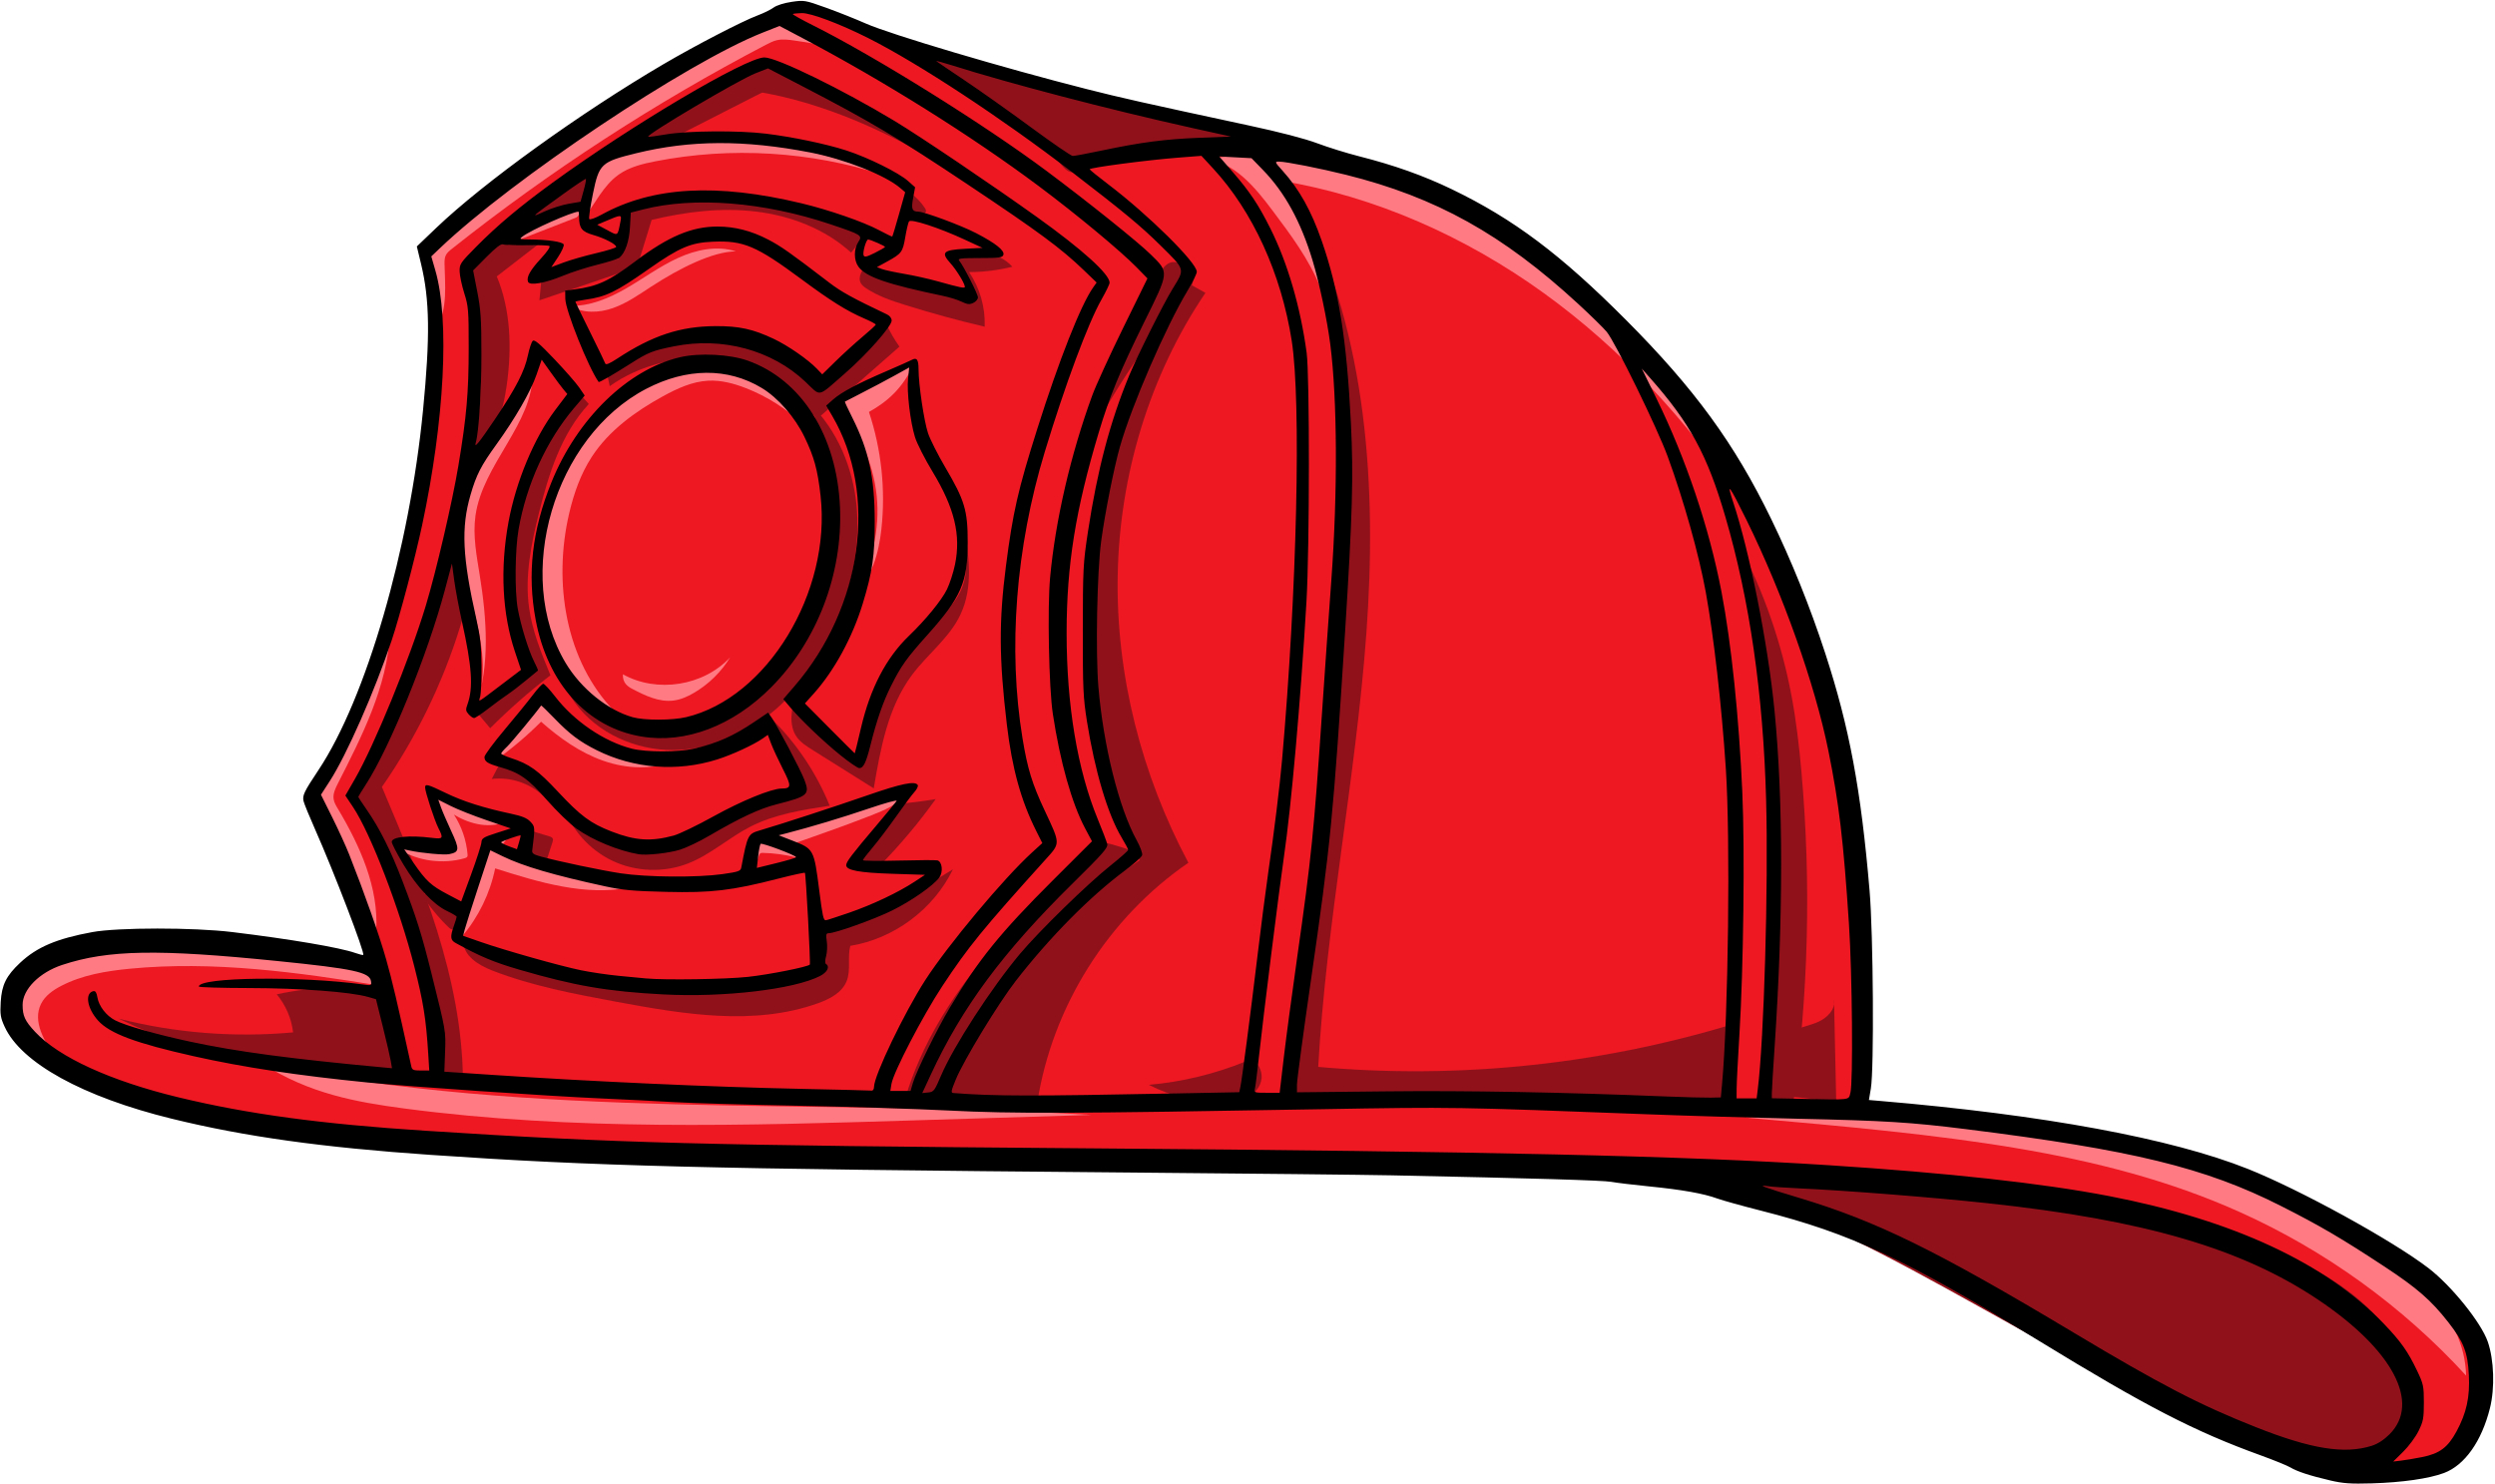 <?xml version="1.0" encoding="UTF-8"?>
<!DOCTYPE svg PUBLIC '-//W3C//DTD SVG 1.0//EN'
          'http://www.w3.org/TR/2001/REC-SVG-20010904/DTD/svg10.dtd'>
<svg height="2831.6" preserveAspectRatio="xMidYMid meet" version="1.0" viewBox="121.4 1218.2 4759.8 2831.6" width="4759.8" xmlns="http://www.w3.org/2000/svg" xmlns:xlink="http://www.w3.org/1999/xlink" zoomAndPan="magnify"
><g
  ><g
    ><g id="change1_1"
      ><path d="M848.3,3051.06c-110.67-16.13-221.8-29.06-333.22-38.77c-86.61-7.55-174.87-13.05-259.67,6.13 c-52.82,11.95-109.65,40.11-123.61,92.43c-9.8,36.72,5.21,76.74,30.65,104.98s60.01,46.49,94.9,61.56 c133.43,57.62,279.93,76.31,424.36,92.59c324.59,36.58,651.12,64.02,977.71,58.16c483.82,1.69,967.65,3.37,1451.05,5.12 c267.77,5.44,521.04,118.58,757.24,244.84s467.27,269.06,724.77,342.74c58.8,16.82,125.64,28.97,178.17-2.34 c58.84-35.07,77.49-111.98,76.52-180.47c-0.41-29.2-3.49-58.84-14.59-85.85c-17.11-41.61-51.62-73.35-86.84-101.32 c-147.7-117.31-325.13-192.98-507.67-240.5c-182.54-47.52-370.95-67.97-553.31-76.85c-4.11-91.08-8.23-182.16-12.34-273.24 c-8.03-177.75-16.39-357.54-66.7-528.21c-29.27-99.29-72.34-193.95-118.61-286.54c-49.68-99.41-103.45-197.23-169.57-286.55 c-129.11-174.43-306.05-314.45-508.57-392.41c-202.52-77.97-430.25-92.44-639.13-31.49c-137.54-123.92-298.27-222.02-471.35-287.7 c-18.65-7.08-38.2-13.89-58.07-12.05c-16.72,1.55-32.21,9.1-47.21,16.65c-237.48,119.54-459.42,269.91-658.49,446.14 c11.44,49.03,18.06,99.19,26.09,150.17c-5.73,313.84-93.64,625.82-243.54,895.46C755.14,2847.79,796.86,2950.47,848.3,3051.06z" fill="#ed1822"
      /></g
      ><g id="change2_1"
      ><path d="M3432.52,3472.03c316.46-4.82,638.5,2.94,939.87,99.61c78.75,25.26,156.46,56.94,223.31,105.63 c38.19,27.82,73,61.68,95.16,103.41c22.16,41.73,30.62,92.1,16.01,137.04c-14.61,44.94-54.63,82.46-101.62,87.4 c-21.91,2.3-43.92-2.2-65.37-7.26c-368.1-86.76-675.06-336.04-1025.16-479.07C3488.79,3508.2,3462.27,3498.1,3432.52,3472.03z" fill="#91111a"
      /></g
      ><g id="change2_2"
      ><path d="M1576.37,1339.95c-84.22,44.01-166.24,92.23-245.64,144.43c21.53,3.59,44.01,7.12,64.83,0.56 c7.37-2.32,14.3-5.85,21.19-9.37c47.75-24.36,95.51-48.73,143.26-73.09c33.94-17.32,73.29-34.99,108.69-20.9 C1634,1357.79,1594.98,1340.31,1576.37,1339.95z" fill="#91111a"
      /></g
      ><g id="change2_3"
      ><path d="M1239.92,1541.11c-32.63,20.16-64.63,41.34-95.93,63.5c-9.95,7.04-20.14,14.52-26.09,25.16 c6.07,4.76,14.78,3.19,22.28,1.39c21.71-5.22,43.42-10.44,65.13-15.66c8.88-2.13,18.08-4.43,25.16-10.19 c8.15-6.64,12.31-16.92,15.49-26.94c2.49-7.84,4.59-16.15,2.99-24.21C1247.34,1546.09,1241.01,1538.41,1239.92,1541.11z" fill="#91111a"
      /></g
      ><g id="change2_4"
      ><path d="M1105.32,1650.43c-35.52,20.45-68.58,45.18-98.23,73.49c37.28,118.51,42.17,247.04,14,368.04 c43.56-31.16,60.14-87.77,67.36-140.84c9.4-69.02,7.46-141.3-19.3-205.61c27.22-21.07,54.44-42.14,81.66-63.21 c-17.75,1.22-35.5,2.44-53.25,3.66c-3.06,0.21-6.51,0.29-8.75-1.81C1086.59,1682.04,1087.6,1677.11,1105.32,1650.43z" fill="#91111a"
      /></g
      ><g id="change2_5"
      ><path d="M980.86,2276.71c-25.33,156.71-113.85,294.52-184.69,436.58c-4.06,8.14-7.92,18.47-2.41,25.72 c48.02,63.16,83.28,135.98,103.04,212.82c0.68,2.63,2.67-2.58,1.08-7.52c42.23,106.61,65.2,220.82,67.49,335.47 c13.06-0.66,26.13-1.32,39.19-1.98c-1.75-194.41-78.78-379.26-154.56-558.3c65.09-93.55,115.66-197.18,149.37-306.05 c5.35-17.26,10.32-35.02,9.62-53.08C1007.76,2328.66,989.27,2299.73,980.86,2276.71z" fill="#91111a"
      /></g
      ><g id="change2_6"
      ><path d="M1221.27,1962.59c7.79,8.79,15.58,17.58,23.38,26.37c-52.33,56.46-76.41,133.01-95.07,207.7 c-14.81,59.27-27.25,120.63-18.83,181.14c6.22,44.69,23.57,86.96,40.76,128.67c-40.46,31.09-78.89,64.83-114.94,100.95 c-9.01-10.69-18.01-21.37-27.02-32.06c36.35-20.91,70.05-46.41,100.06-75.7c-37.88-86.57-44.42-185.26-25.81-277.91 C1122.41,2129.1,1165.31,2042.33,1221.27,1962.59z" fill="#91111a"
      /></g
      ><g id="change2_7"
      ><path d="M1278.12,1924.38c2.16,10.17,4.31,20.34,6.47,30.51c58.06-41.02,131.81-59.21,202.29-49.91 c70.48,9.3,136.98,46.01,182.42,100.69c2.95,3.55,6.38,7.47,10.99,7.71c4.18,0.21,7.78-2.72,10.92-5.48 c48.71-42.81,97.43-85.62,146.14-128.43c-9.7-13.5-18.05-27.97-24.89-43.11c-35.09,40.32-74.2,77.14-116.55,109.74 c-3.21,2.47-6.89,5.05-10.92,4.58c-3.85-0.46-6.77-3.57-9.39-6.43c-47.81-52.27-116.24-85.16-186.92-89.83 S1345.85,1873.31,1278.12,1924.38z" fill="#91111a"
      /></g
      ><g id="change2_8"
      ><path d="M1958.97,2218.71c11.5,57.44,19.71,119.62-5.51,172.48c-21.17,44.36-62.68,75.13-92.1,114.5 c-46.06,61.63-60.22,140.67-73.06,216.53c-39.14-24.57-78.28-49.13-117.43-73.7c-11.09-6.96-22.49-14.21-29.9-25 c-15.52-22.58-9.28-52.99-2.44-79.51c31.49,54.8,76.28,101.91,129.42,136.13c2.86-95.56,44.82-189.38,114.15-255.22 c24.77-23.52,53.46-44.38,69.57-74.51C1966.61,2322.47,1968.95,2289.75,1958.97,2218.71z" fill="#91111a"
      /></g
      ><g id="change2_9"
      ><path d="M1188.6,2497.36c5.85,22.27,16.28,43.25,29.87,61.83c42.51,58.13,115.62,90.37,187.64,89.95 c72.01-0.42,142.06-31.37,196.3-78.74c54.24-47.37,93.43-110.3,119.74-177.34c26.3-67.03,40.36-139.77,33.22-211.42 c-7.14-71.66-36.53-142.13-87.91-192.59c13,37.45,26.05,75.08,33.07,114.09c11.29,62.75,6.62,127.6-6.85,189.92 c-16.23,75.1-45.91,148.57-95.52,207.24c-49.61,58.67-120.63,101.4-197.25,107.17C1324.29,2613.25,1243.46,2578.17,1188.6,2497.36 z" fill="#91111a"
      /></g
      ><g id="change2_10"
      ><path d="M1074.81,2675.03c-5.08,9.74-10.16,19.48-15.23,29.22c35.2-4.24,72.03,7.82,97.92,32.05 c-5.1-16.97-11.24-34.19-23.06-47.4C1122.62,2675.71,1103.83,2667.34,1074.81,2675.03z" fill="#91111a"
      /></g
      ><g id="change2_11"
      ><path d="M1194.76,2752.4c15.35,47.04,50.77,87.16,95.54,108.23c44.77,21.07,98.26,22.78,144.29,4.62 c42.65-16.83,77.39-49.03,118.21-69.91c46.71-23.89,99.6-32.13,151.46-40.05c-25.65-63.33-64.7-121.2-113.83-168.69 c20.11,47.69,43.09,94.17,68.76,139.12c-48.93,5.24-96.74,20.78-139.4,45.31c-29.33,16.86-56.48,38.02-88.07,50.12 C1355.98,2850.16,1267.36,2820.37,1194.76,2752.4z" fill="#91111a"
      /></g
      ><g id="change2_12"
      ><path d="M1154.6,1748.51c-1.37,14.2-2.74,28.4-4.11,42.6c55.94-19.03,111.87-38.07,167.81-57.1 c6.01-2.04,12.28-4.25,16.6-8.9c3.92-4.22,5.74-9.93,7.44-15.44c7.41-23.98,14.83-47.96,22.24-71.94 c65.08-15.61,132.64-23.91,199.09-15.9c66.45,8.02,131.94,33.21,181.42,78.28c10.37-12.83,20.73-25.65,31.1-38.48 c-142.8-66.39-307.23-85.24-461.35-52.87c-1.83,34.78-6.61,69.41-14.29,103.39C1254.08,1709.46,1206.91,1720.23,1154.6,1748.51z" fill="#91111a"
      /></g
      ><g id="change2_13"
      ><path d="M1775.34,1722.4c-8.83,10.15-18.18,24.08-11.77,35.91c2.34,4.32,6.45,7.38,10.56,10.09 c22.7,14.99,48.86,23.74,74.82,31.84c49.81,15.55,100.17,29.31,150.96,41.26c1.47-36.7-9.09-73.78-29.68-104.19 c27.74-0.14,55.47-3.58,82.4-10.23c-13.26-15.33-33.16-23.66-53.19-26.77c-20.03-3.1-40.45-1.47-60.65,0.16 c10.26,27.96,20.53,55.92,30.79,83.89c-51.75-17.9-104.78-32.11-158.55-42.49c-8.54-1.65-17.4-3.32-24.5-8.33 S1774.58,1719.14,1775.34,1722.4z" fill="#91111a"
      /></g
      ><g id="change2_14"
      ><path d="M1859.76,1587.3c10,7.59,18.74,16.84,25.74,27.25c1.46,2.18,2.91,4.72,2.33,7.28 c-0.63,2.77-3.38,4.46-5.94,5.71c-7.37,3.59-15.24,6.18-23.3,7.68C1846.36,1619.27,1847.62,1594.49,1859.76,1587.3z" fill="#91111a"
      /></g
      ><g id="change2_15"
      ><path d="M1590.16,1348.17c32.54,9.75,62.85,25.67,92.73,41.84c147.59,79.89,290.5,168.45,427.73,265.06 c-88.22-59.15-176.7-118.44-271.22-166.89s-195.72-86.04-301.13-99.06C1556.88,1373.96,1575.49,1358.79,1590.16,1348.17z" fill="#91111a"
      /></g
      ><g id="change2_16"
      ><path d="M925.21,2923.72c14.8,23.16,32.32,44.57,52.1,63.66c2.11,2.04,4.7,4.2,7.6,3.77 c2.74-0.41,4.56-2.97,6.05-5.3c6.88-10.75,13.88-24.59,7.21-35.47c-3.57-5.82-10.16-8.94-16.39-11.74 C964.83,2931.01,947.88,2923.38,925.21,2923.72z" fill="#91111a"
      /></g
      ><g id="change2_17"
      ><path d="M1005.58,3013.13c-1.13,28.16,28.74,46.46,55.01,56.66c76.14,29.57,156.96,44.76,237.26,59.66 c127.39,23.63,261.92,46.39,383.91,2.75c22.33-7.99,45.79-20.03,54.73-41.99c8.58-21.07,1.33-45.5,7.05-67.52 c83.52-13.6,158.94-69.84,195.79-146.01c-81.23,49.8-165.02,100.6-258.94,116.69c-0.36,26.09-0.72,52.19-1.07,78.28 C1456.91,3130.85,1213.66,3108.13,1005.58,3013.13z" fill="#91111a"
      /></g
      ><g id="change2_18"
      ><path d="M1128.88,2801.46c13.5,4.11,26.99,8.23,40.49,12.34c2.62,0.8,5.56,1.87,6.61,4.41 c0.84,2.03,0.17,4.33-0.51,6.42c-4.19,12.93-8.38,25.86-12.57,38.78c-11.12-2.35-22.25-4.71-33.37-7.06 c-3.2-0.68-6.65-1.51-8.71-4.05c-1.97-2.43-2.15-5.8-2.13-8.93C1118.77,2828.73,1121.32,2814.09,1128.88,2801.46z" fill="#91111a"
      /></g
      ><g id="change2_19"
      ><path d="M1826.18,2752.35c26.91-1.9,53.73-5.13,80.33-9.67c-31.66,44.24-66.71,86.05-104.74,124.94 c-1.49,1.53-3.1,3.12-5.18,3.62c-1.81,0.44-3.7,0-5.5-0.45c-16.51-4.06-33.03-8.13-49.54-12.19 C1781.88,2820.74,1818.55,2778.98,1826.18,2752.35z" fill="#91111a"
      /></g
      ><g id="change2_20"
      ><path d="M2219.78,2823.55c-153.67,138.57-310.9,289.72-370.81,487.78c22.8-7.29,47.02-10.1,70.88-8.23 c85.67-181.08,219.44-339.13,383.88-453.54C2278.4,2840.12,2253.06,2830.69,2219.78,2823.55z" fill="#91111a"
      /></g
      ><g id="change2_21"
      ><path d="M2324.28,1755.47c-57.81,110.71-107.3,225.75-147.94,343.85c54.81-113.12,123.67-219.42,204.49-315.7 c8.33-9.92,17.27-21.05,16.86-34c-0.5-15.64-15.26-27.84-30.62-30.85C2351.72,1715.77,2341.68,1722.15,2324.28,1755.47z" fill="#91111a"
      /></g
      ><g id="change2_22"
      ><path d="M854.3,3109.39c-67.87-10.92-137.8-8.95-204.95,5.77c17.16,20.47,28.15,46.04,31.2,72.57 c-111.44,10.21-224.6,1.28-333.06-26.26c172.31,82.53,365.43,121.16,556.23,111.26C893.77,3212.35,866.15,3155,854.3,3109.39z" fill="#91111a"
      /></g
      ><g id="change2_23"
      ><path d="M2389.66,1759.37c10.44,5.86,20.89,11.73,31.33,17.59c-106.79,157.74-163.68,347.73-167.3,538.18 c-3.62,190.45,45.3,380.87,134.84,549.01c-153.14,104.91-260.08,274.88-288.38,458.33c-63.54-3.47-126.87-10.78-189.52-21.9 c60.17-189.81,219.19-331.15,385-441.39c-59.49-91.59-82.62-202.18-91.86-311C2180.75,2276.92,2238.87,1999.28,2389.66,1759.37z" fill="#91111a"
      /></g
      ><g id="change2_24"
      ><path d="M2604.89,1610.32c125.06,248.82,143.47,538.21,123.2,815.94s-76.66,552.1-92.03,830.15 c-1.04,18.82-2.37,39-14.02,53.83c-11.65,14.82-37.76,19.42-48.45,3.89c33.77-378.55,107.21-753.48,122.6-1133.22 C2702.92,2014.46,2697.71,1843.54,2604.89,1610.32z" fill="#91111a"
      /></g
      ><g id="change2_25"
      ><path d="M3437.64,2254.26c48.36,91.9,82.82,191.1,101.83,293.19c8.78,47.14,14.28,94.83,18.54,142.59 c18.91,211.81,13.51,425.79-16.07,636.38c-20.21-0.29-40.43-0.58-60.64-0.87C3515.91,2983.31,3542.09,2632.83,3437.64,2254.26z" fill="#91111a"
      /></g
      ><g id="change2_26"
      ><path d="M3534.7,3189.82c15.72-11.35,35.94-13.94,53.82-21.44c17.88-7.5,35.24-24.29,31.7-43.35 c1.43,66.16,2.86,132.32,4.29,198.48c-40.62-9.35-82.28-14.22-123.96-14.49C3517.65,3267.35,3527.8,3222.85,3534.7,3189.82z" fill="#91111a"
      /></g
      ><g id="change2_27"
      ><path d="M3430.2,3171.16c-266.58,81.52-549.68,108.64-826.89,79.21c-0.98,18.37-1.95,36.74-2.93,55.12 c270.89-8.63,542.23-3,812.53,16.87C3410.67,3269.97,3415.02,3217.31,3430.2,3171.16z" fill="#91111a"
      /></g
      ><g id="change2_28"
      ><path d="M2498.38,3242.95c-59.07,24.1-121.76,39.28-185.31,44.86c42.51,21.81,90.21,33.42,137.98,33.58 c16.48,0.05,33.43-1.35,48.28-8.51c14.85-7.16,27.32-21.09,28.78-37.51C2529.78,3256.7,2516.41,3235.59,2498.38,3242.95z" fill="#91111a"
      /></g
      ><g id="change2_29"
      ><path d="M1887.45,1320.91c207.4,63.49,417.59,117.84,629.77,162.86c-112.99,3.72-225.42,23.88-332.65,59.67 c-7.17,2.39-14.93,4.87-22.13,2.58c-6.57-2.09-11.27-7.71-15.79-12.91c-67.3-77.31-171.41-112.38-246.62-182.01 c-4.29-3.97-8.68-8.4-9.93-14.1C1888.85,1331.28,1892.32,1324.19,1887.45,1320.91z" fill="#91111a"
      /></g
      ><g id="change3_1"
      ><path d="M1496.92,1913.69c-133.88,11.14-258.27,100.97-310.96,224.55c-15.01,35.19-24.49,72.52-31.48,110.13 c-8.49,45.7-13.33,93.11-2.99,138.42c8.23,36.04,25.71,69.24,44.24,101.23c22.88,39.49,53.31,81.71,98.53,87.8 c-94.59-96.52-117.83-247.06-86.92-378.63c8.86-37.71,21.87-74.87,42.98-107.34c32.76-50.38,83.18-86.77,135.88-115.67 c26.86-14.73,55.53-28.08,86.12-29.67c24.6-1.28,49.01,5.18,71.96,14.12c40.61,15.83,78.08,39.69,109.6,69.8 C1624.59,1964.09,1557.78,1918.53,1496.92,1913.69z" fill="#ff7a83"
      /></g
      ><g id="change3_2"
      ><path d="M1525.31,1697.73c-36.17-11.58-76.08-3.14-110.61,12.68c-34.53,15.82-65.33,38.62-98.21,57.64 s-69.37,34.58-107.34,33.61c23.95,14.78,54.98,13.64,81.54,4.32c26.56-9.31,49.85-25.85,73.44-41.2 C1418.79,1729.22,1481.24,1698.18,1525.31,1697.73z" fill="#ff7a83"
      /></g
      ><g id="change3_3"
      ><path d="M1137.5,1929.84c-20.56,65.67-74.91,114.8-106.89,175.74c-22.81,43.46-33.89,93-31.77,142.04 c2.33,53.85,20.07,105.64,32.23,158.15c12.16,52.51,18.5,109.05-1.28,159.18c26.62-79.66,20.17-166.44,6.86-249.36 c-6.02-37.55-13.41-75.67-8.19-113.35C1042.14,2103.65,1138.97,2026.04,1137.5,1929.84z" fill="#ff7a83"
      /></g
      ><g id="change3_4"
      ><path d="M1235.83,1633.55c12.31-34.46,4.56-77.54,29.91-103.93c8.75-9.11,20.44-14.81,32.23-19.35 c30.68-11.81,63.53-16.88,96.26-20.01c140-13.4,283.2,8.02,413.16,61.77c-139.99-45.2-291.49-54.26-435.88-26.06 c-24.39,4.76-49.24,10.86-69.56,25.16C1271.91,1572.26,1256.22,1607.89,1235.83,1633.55z" fill="#ff7a83"
      /></g
      ><g id="change3_5"
      ><path d="M1232.35,1611.32c-47.77,8.96-92.69,32.6-127.13,66.9c37.59-14.65,75.18-29.3,112.77-43.94 c1.71-0.67,3.46-1.35,4.85-2.55c1.29-1.11,2.2-2.61,2.95-4.14C1229.15,1620.75,1229.78,1612.61,1232.35,1611.32z" fill="#ff7a83"
      /></g
      ><g id="change3_6"
      ><path d="M1148.66,2546.13c-27.25,40.83-54.5,81.66-81.75,122.48c30.86-22.09,59.9-46.72,86.75-73.54 c35.25,31.19,74.43,59.03,118.86,74.57s94.76,17.87,137.95-0.86c-86.2-5.08-170.35-40.22-234.56-97.95 C1167.36,2563.16,1158.57,2553.78,1148.66,2546.13z" fill="#ff7a83"
      /></g
      ><g id="change3_7"
      ><path d="M1865.45,1911.23c-50.96,26.02-101.91,52.05-152.87,78.07c45.44,46.96,74.55,109.43,81.29,174.43 s-8.95,132.11-43.79,187.39c34.91-29.68,47.77-77.74,52.78-123.29c8.26-75.11,0.12-151.99-23.71-223.7 C1813.15,1985.09,1843.6,1959.74,1865.45,1911.23z" fill="#ff7a83"
      /></g
      ><g id="change3_8"
      ><path d="M1309.72,2504.58c65.01,36.35,154.12,22.21,204.67-32.5c-17.03,28.05-41.18,51.73-69.55,68.21 c-11.86,6.89-24.67,12.6-38.28,14.36c-27.67,3.58-54.54-9.37-79.23-22.36C1318.76,2527.79,1308.91,2520.96,1309.72,2504.58z" fill="#ff7a83"
      /></g
      ><g id="change3_9"
      ><path d="M1090.31,2784.03c-48.09-12.73-95.12-29.45-140.46-49.94c13.11,34.76,26.23,69.53,39.34,104.29 c-21.88,1.54-43.92,0.82-65.65-2.14c-13.72-1.87-28.7-4.4-40.6,2.68c37.07,22.27,83.46,28.42,125.06,16.57 c1.74-0.5,3.61-1.12,4.63-2.62c0.98-1.46,0.9-3.36,0.74-5.12c-2.33-26.79-11.33-52.97-25.96-75.53 C1019.52,2791.95,1058.73,2799.88,1090.31,2784.03z" fill="#ff7a83"
      /></g
      ><g id="change3_10"
      ><path d="M1103.03,2801.9c-14.14,15.4-39.85,16.24-52.87,32.6c-5,6.28-7.49,14.15-9.82,21.83 c-14.75,48.73-27.18,98.17-37.23,148.09c31.35-37.03,53.21-82.02,62.95-129.54c83.45,26.48,171.23,53.25,257.16,36.5 c-84.47-16.29-167.55-39.82-248.03-70.23C1075.93,2836.08,1076.66,2831.01,1103.03,2801.9z" fill="#ff7a83"
      /></g
      ><g id="change3_11"
      ><path d="M1583.21,2814.57c90.31-23.78,179.68-51.14,267.83-81.99c-16.89,20.61-42.64,31.46-67.46,41.14 c-44.81,17.47-90.1,33.66-135.5,49.51c-6.02,2.1-12.11,4.21-18.44,4.94C1612.19,2830.15,1595.49,2821.54,1583.21,2814.57z" fill="#ff7a83"
      /></g
      ><g id="change3_12"
      ><path d="M1625.18,2842.22c-19.37-9.02-38.74-18.04-58.11-27.06c-1.87-0.87-4.06-1.74-5.91-0.83 c-1.99,0.99-2.54,3.52-2.83,5.72c-2.91,21.67-3.58,43.63-1.99,65.44c4.3-11.66,8.6-23.33,12.9-34.99 c0.59-1.61,1.26-3.32,2.68-4.27c1.38-0.93,3.17-0.94,4.83-0.9c21.3,0.49,42.54,3.38,63.19,8.6 C1636.83,2846.93,1631.42,2840.99,1625.18,2842.22z" fill="#ff7a83"
      /></g
      ><g id="change3_13"
      ><path d="M1594.08,1251.03c-232.73,111.39-450.73,253.5-646.55,421.5c-5.31,4.56-10.82,9.44-13.15,16.04 c-2.27,6.45-1.15,13.54-0.01,20.28c7.4,43.54,14.8,87.08,22.19,130.61c18.63-35.17,13.83-77.44,12.95-117.23 c-0.13-5.87-0.11-11.99,2.52-17.24c2.42-4.84,6.79-8.38,11.03-11.75c186.87-148.47,387.9-279.11,599.47-389.57 c6.83-3.56,13.76-7.14,21.28-8.84c10.67-2.41,21.79-0.88,32.61,0.67c31.71,4.52,64.04,9.22,92.77,23.39 C1688.61,1299.32,1650.79,1274.05,1594.08,1251.03z" fill="#ff7a83"
      /></g
      ><g id="change3_14"
      ><path d="M816.66,2527.75c-13.51,68.39-45.17,133.12-90.86,185.77c-7.4,8.53-15.62,17.85-15.75,29.15 c-0.09,7.53,3.52,14.55,7.04,21.21c40.49,76.69,81.17,153.28,122.06,229.76c4.92-82.49-31-161.9-73.36-232.85 c-3.39-5.68-6.9-11.53-7.9-18.07c-1.56-10.27,3.28-20.31,8-29.57c46.17-90.68,94.11-184.49,99.44-286.11 C855.04,2464.8,823.36,2493.81,816.66,2527.75z" fill="#ff7a83"
      /></g
      ><g id="change3_15"
      ><path d="M807.63,3061.41c-134.71-34.21-274.27-49.28-413.18-44.6c-65.19,2.2-132.44,9.38-189.28,41.36 c-28.65,16.12-55.76,41.8-58.17,74.58c-1.72,23.33,9.73,46.09,25.78,63.11c16.05,17.02,36.41,29.24,56.5,41.24 c-22.77-30.47-46.57-69.92-29.5-103.91c7.78-15.5,22.8-26.04,38.19-34.04c40.12-20.85,85.73-28.45,130.74-32.81 c159.72-15.45,320.54,6.58,478.9,32.49C838.59,3082.34,829.32,3066.91,807.63,3061.41z" fill="#ff7a83"
      /></g
      ><g id="change3_16"
      ><path d="M2524.32,1515.51c-33.82-1.3-67.76,0.75-101.17,6.12c54.38,7.2,93.13,54.62,126.06,98.49 c34.61,46.11,69.61,92.91,91.03,146.43C2631.21,1669.91,2587.23,1576.91,2524.32,1515.51z" fill="#ff7a83"
      /></g
      ><g id="change3_17"
      ><path d="M2555.35,1503.67c30.04-7.74,61.76-1.28,91.83,6.35c346.14,87.87,647.1,338.9,795.66,663.64 c-102.12-152.3-228.14-289.5-376.89-396.73c-148.75-107.23-320.61-183.98-501.48-214.11 C2554.54,1540.91,2544.61,1518.98,2555.35,1503.67z" fill="#ff7a83"
      /></g
      ><g id="change3_18"
      ><path d="M623.43,3248.18c517.45,106.79,1052.53,65.53,1579.94,97.01c-111.96,3.46-223.91,6.92-335.87,10.37 c-325.4,10.05-652.51,20.02-975.26-22.68C801.91,3320.94,711.37,3304.67,623.43,3248.18z" fill="#ff7a83"
      /></g
      ><g id="change3_19"
      ><path d="M3451.59,3350.34c398.6-23.04,811.72,29.86,1159.81,225.41c104.28,58.59,211.8,147.22,214.7,266.79 c-121.18-132.38-269.75-239.57-433.59-312.83C4128.75,3411.8,3834.98,3383.97,3451.59,3350.34z" fill="#ff7a83"
      /></g
      ><g id="change4_1"
      ><path d="M4566.81,4042.53c-38.77-9.05-62.88-16.93-76.13-24.88 c-5.84-3.51-31.32-13.87-56.62-23.03c-126.55-45.82-218.2-93.15-422.88-218.43c-256.19-156.8-358.27-204.6-530.42-248.34 c-35.79-9.09-73.21-19.5-83.16-23.13c-26.27-9.57-67.23-16.87-129.57-23.08c-30.17-3.01-62.81-6.93-72.54-8.73 c-15.79-2.91-146.18-6.79-419.35-12.45c-49.63-1.03-276.56-3.46-504.28-5.4c-810.08-6.91-1015.14-12.09-1328.81-33.6 c-206.89-14.19-354.89-34.86-493.99-69c-169.44-41.59-287.15-106.38-318.78-175.47c-7.94-17.34-8.89-23.33-7.5-47.31 c1.88-32.5,10.53-49.95,37.07-74.78c32.04-29.97,69.6-45.93,137.57-58.46c48.75-8.99,193.43-9.04,266.98-0.08 c111,13.49,205.34,29.5,234.54,39.81c7.85,2.77,14.81,4.5,15.47,3.84c3.5-3.5-55.89-158.36-91.87-239.51 c-10.79-24.33-20.65-48.44-21.93-53.58c-2.72-10.95,0.67-18.08,28.36-59.66c90.72-136.22,173.7-421.77,199.49-686.52 c13.69-140.56,12.75-210.45-3.75-278.91l-8.08-33.5l36.75-35.14c90.35-86.4,275.1-219.51,433.77-312.54 c62.06-36.38,150.49-82.19,179.75-93.11c11.28-4.21,24.92-10.92,30.33-14.92c5.76-4.26,19.97-8.75,34.35-10.86 c23.95-3.52,25.48-3.26,65.22,10.97c22.38,8.01,56.62,21.62,76.08,30.23c47.38,20.96,263.13,85.04,421.12,125.06 c68.03,17.24,102.89,25.06,309.64,69.49c59.9,12.87,107.2,25.19,130.93,34.11c20.44,7.68,56.27,18.8,79.62,24.72 c66.62,16.88,123.2,37,176.94,62.92c117.98,56.92,207.82,124.37,332.69,249.77c130.39,130.95,206.56,235.37,276.27,378.73 c39.34,80.9,74.56,168.36,103.37,256.64c46.05,141.15,68.22,259.8,84.61,452.88c7.11,83.73,8.76,339.99,2.44,377.55l-3.69,21.9 l21.5,1.82c311.93,26.45,555.23,71.41,701.25,129.58c99.88,39.79,275.55,136.29,344.85,189.44 c43.8,33.59,100.3,103.74,112.99,140.28c11.98,34.52,13.75,88.48,4.15,126.81c-15.87,63.35-48.17,108.9-87.7,123.69 c-28.59,10.7-79.93,18.08-137.49,19.76c-40.59,1.19-54.97,0.17-79.57-5.56V4042.53z M4741.93,3998.01 c33.67-6.69,49.25-18.29,65.9-49.07c19.06-35.23,25.66-65.45,23.49-107.49c-2.27-43.8-9.71-62.97-39.08-100.58 c-32.84-42.06-59.59-65.37-122.44-106.7c-82.12-54-122.33-77.53-197.13-115.37c-144.58-73.13-282.59-106.76-601.27-146.52 c-105.15-13.12-154.47-16.16-320.2-19.79c-82.75-1.81-211.77-5.64-286.71-8.51c-365.1-13.97-371.48-14.08-619.29-9.76 c-484.37,8.44-591.17,8.83-713.06,2.62c-62.28-3.17-192.86-7.31-290.18-9.19c-97.32-1.88-203.3-4.99-235.52-6.91 c-32.22-1.92-95.81-5.13-141.31-7.14c-98.79-4.36-365.35-22.59-442.39-30.26c-133.51-13.29-236.41-28.82-330.88-49.93 c-110.98-24.79-160.95-43.38-183.37-68.2c-21.12-23.38-25.69-52.8-8.72-56.15c3.68-0.73,5.97,2.92,7.41,11.83 c2.72,16.74,17.08,35.3,33.99,43.92c19.88,10.14,78.24,26.73,143.03,40.66c88.39,19,192.48,32.87,369.74,49.27l15.28,1.41 l-2.38-14.09c-1.31-7.75-8.19-37.38-15.28-65.85l-12.9-51.77l-15.18-4.33c-33.73-9.63-128.99-16.75-226.34-16.92 c-53.04-0.08-96.43-1.4-96.43-2.91c-0.02-18,194.81-20.35,314.37-3.8c14.6,2.02,15.29,1.72,14.16-6.25 c-2.45-17.26-32.8-23.83-178.29-38.58c-228.59-23.18-323.31-21.48-410.81,7.36c-43.59,14.37-75.61,46.62-75.61,76.16 c0,21.17,4.46,30.81,23.84,51.56c45.4,48.6,144.16,93.72,273.42,124.91c132.78,32.04,272.34,50.94,470.66,63.73 c367.39,23.7,523.74,27.83,1273.96,33.65c758.24,5.88,1127.03,14.32,1403.13,32.08c228.11,14.68,408.12,34.46,534.36,58.73 c236.77,45.51,414.88,128.28,525.73,244.3c32.07,33.56,45.45,52.49,62.77,88.77c12.25,25.65,13.09,29.56,13.09,61.02 c0,29.86-1.14,35.93-10.16,54.32c-5.59,11.38-18.75,29.15-29.25,39.48l-19.09,18.78l15.09-1.8 C4710.37,4003.75,4728.31,4000.72,4741.93,3998.01L4741.93,3998.01z M4646.18,3976.37c11.49-3.67,23.08-11.17,33.8-21.89 c59.94-59.93,6.12-161.37-136.22-256.77c-145.87-97.77-331.19-151.9-629.9-183.98c-106.15-11.4-268.76-24.23-360.96-28.47 c-25.3-1.17-51.58-2.98-58.39-4.05c-23.33-3.63-8.51,1.95,58.53,22.05c148.65,44.56,261.6,99.97,523.6,256.84 c166.58,99.74,240.94,138.31,348.9,180.99C4530.73,3982.68,4594.46,3992.87,4646.18,3976.37L4646.18,3976.37z M3651.52,3302.98 c5.29-19.68,3.49-226.68-2.79-322.03c-10.5-159.36-18.93-230.23-39.33-330.88c-25.67-126.63-86.45-298.09-155.58-438.81 c-32.76-66.7-39.79-76.34-26.36-36.17c31.68,94.79,66.8,271.53,79.26,398.9c16.8,171.77,16.84,395.23,0.13,642.08 c-2.89,42.71-5.26,82.08-5.26,87.5v9.85l57.51,1.15C3654.54,3316.47,3647.67,3317.33,3651.52,3302.98L3651.52,3302.98z M3406.55,3287.06c12.11-131.65,16.17-469.43,7.25-603.36c-8.04-120.84-22.91-251.4-38.28-336.18 c-12.93-71.31-42-174.79-72.56-258.28c-20.2-55.18-100.02-218.34-116.52-238.17c-6.13-7.37-30.53-31.26-54.22-53.08 c-144.12-132.78-271.24-203.48-442.78-246.25c-49.19-12.27-114.88-25.22-127.9-25.22c-8.71,0-8.5,0.56,6.91,17.69 c31.79,35.36,54.43,75.91,74.38,133.22c32.69,93.93,47.83,188.38,55.76,348.05c5.02,101.08,2.94,175.69-11.03,396.34 c-22.33,352.42-27.61,406.31-65.56,668.72c-14.49,100.18-26.34,188.74-26.34,196.82v14.68l170.75-1.82 c155.05-1.66,334.29,1.63,535.24,9.82c35.03,1.43,72.46,2.42,83.16,2.19l19.46-0.42L3406.55,3287.06z M3474.72,3296.79 c12.06-96.6,20.46-387.23,15.97-552.93c-5.45-201.2-31.38-381.22-77.8-540.01c-34.53-118.15-67.39-178.59-144.18-265.26 l-15.25-17.21l27.71,56.47c56.56,115.3,101.2,247.92,124.42,369.66c18.84,98.76,33.27,237.78,39.69,382.19 c4.93,110.82,2.23,335.96-5.53,461.81c-2.88,46.71-5.27,93.29-5.31,103.51l-0.08,18.58h19.13h19.13L3474.72,3296.79z M2364.6,3304.22l121.04-2.35l1.92-9.18c3.25-15.57,19.3-138.21,32.2-246.12c6.76-56.53,16.21-129.85,21-162.94 c11.73-81.02,21.97-164.39,26.51-215.87c28.41-322.12,36.7-683.04,18.36-799.76c-20.1-127.96-74.2-246.45-149.98-328.46 l-22.24-24.07l-44.67,3.49c-59.59,4.65-169.71,19.17-168.56,22.23c0.5,1.34,16.57,14.34,35.71,28.89 c76.56,58.2,168.54,149.07,168.65,166.62c0.02,3.69-7.88,19.86-17.56,35.94c-41.71,69.3-106.58,218.9-128.94,297.38 c-11.42,40.07-28.38,125.27-35.87,180.18c-7.91,58.01-10.88,213.33-5.33,278.62c9.53,112.05,39.09,230.62,72.77,291.9 c7.33,13.34,11.77,25.56,10.61,29.22c-1.1,3.46-15.89,16.57-32.86,29.13c-65.91,48.78-143.34,127.06-208.17,210.44 c-33.3,42.82-99.1,151-114.36,188c-9.21,22.34-9.77,25.53-4.51,25.93C2019.65,3309.49,2086.55,3309.61,2364.6,3304.22z M1916.66,3270.21c23.72-55.87,96.27-167.71,150.9-232.64c36.59-43.48,127.5-132.22,171.57-167.45 c18.98-15.17,34.5-28.9,34.5-30.49c0-1.6-5.58-12.17-12.4-23.49c-26.35-43.76-51.18-126.94-66.21-221.8 c-7.2-45.44-7.98-62.65-7.89-174.27c0.1-116.88,0.65-127.45,9.8-187.56c18.01-118.31,42.19-209.85,78.75-298.18 c15.66-37.84,64.6-135.53,82.73-165.16c23.79-38.87,24.76-35.42-23.3-82.92c-37.17-36.73-70.07-64-167.93-139.22 c-134.23-103.17-292.55-207.34-388.99-255.96c-54.11-27.28-109.97-48.33-127.15-47.92c-8.63,0.21-16.36,1.05-17.18,1.87 c-0.83,0.82,16.58,10.55,38.68,21.61c119.08,59.6,326.09,188.67,445.38,277.69c79.06,59,174.63,135.6,198.54,159.13 c35.6,35.04,35.91,31.83-12.5,129.8c-46.11,93.33-66.07,141.79-86.46,209.92c-44.47,148.57-61.23,253.07-61.3,382.19 c-0.08,137.79,20.55,261.22,59.44,355.65c8.82,21.41,16.93,42.68,18.03,47.26c1.71,7.15-7.79,17.98-66.75,76.08 c-132.47,130.54-210.28,235.54-269.98,364.34l-16.09,34.73l11.32-1.11C1902.77,3301.29,1904.33,3299.24,1916.66,3270.21 L1916.66,3270.21z M2570.66,3234.86c4.42-37.47,15.79-122.6,25.27-189.18c27.18-191.06,32.16-240.05,47.57-468.15 c4.93-72.99,12.91-186.5,17.72-252.25c12.28-167.65,11.5-344.75-1.98-450.2c-5.98-46.79-20.95-117.6-33.88-160.25 c-22.45-74.06-52.88-129.52-94.67-172.5l-21.73-22.35l-30.8-1.64l-30.8-1.64l25.01,28.79c33.17,38.19,49.7,62.93,72.44,108.38 c33.02,66.03,57.35,149.26,69.29,237.13c5.91,43.48,5.7,371.65-0.3,474.2c-11.07,189.12-28.95,391.56-43.1,488.11 c-8.71,59.44-39.99,309.62-47.59,380.66c-3.12,29.2-6.56,56.66-7.64,61.04c-1.89,7.68-1.09,7.96,22.6,7.96h24.56L2570.66,3234.86 z M1788.85,3291.48c0.09-21.43,57.72-141.42,97.67-203.36c43.39-67.26,149.67-194.33,203.74-243.6l19.62-17.88l-11.46-22.82 c-29.35-58.44-46.3-119.75-56.21-203.3c-14.92-125.81-15.33-196.79-1.75-302.39c13.21-102.7,22.94-145.26,59.9-262.1 c41.53-131.3,82.97-236.15,106.49-269.44l6.64-9.4l-23.89-22.96c-44.43-42.71-85.45-73.01-223.29-164.95 c-132.65-88.47-184.58-119.36-310.69-184.77l-69.08-35.83l-23.96,9.4c-32.08,12.59-208.61,116.93-204.61,120.94 c0.65,0.65,16.24-1.39,34.65-4.53c40.56-6.91,137.83-7.62,189.19-1.38c51,6.19,115.61,19.66,154.15,32.14 c41.39,13.4,99.71,42.25,117.69,58.2l13.51,11.99l-3.78,20.44c-3.9,21.08-2.03,25.99,9.94,26.12 c11.39,0.13,81.48,26.14,109.68,40.7c37.9,19.58,55.64,33.73,52.51,41.9c-1.95,5.09-8.33,5.92-45.28,5.92 c-36.47,0-42.38,0.75-38.9,4.96c8.34,10.05,35.68,63.72,35.68,70.05c0,3.6-4.02,8.37-8.94,10.61c-7.27,3.31-11.4,2.88-22.12-2.34 c-7.25-3.52-22.73-8.4-34.41-10.84c-108.04-22.56-147.84-36.23-162.38-55.8c-9.02-12.15-9.2-33.79-0.4-47.23 c8.34-12.72,6.7-13.76-53.77-34.05c-126.66-42.51-259.67-52.99-356.63-28.11l-23.59,6.05l-1.57,27.63 c-1.55,27.35-9.12,49.24-20.19,58.43c-2.78,2.3-21.54,8.27-41.69,13.25c-20.15,4.99-49.68,14.46-65.62,21.06 c-34.57,14.31-63.97,19.41-66.96,11.62c-3.38-8.8,4.07-22.23,24.7-44.51c11.77-12.72,18.33-22.4,16.09-23.78 c-2.07-1.28-21.63-1.98-43.47-1.55c-21.84,0.43-42.11-0.25-45.05-1.55c-3.65-1.59-13.54,5.93-31.18,23.69l-25.84,26.01 l7.88,40.39c6.7,34.33,7.89,52.34,7.95,120.02c0.06,69.92-4.9,147.74-10.69,167.65c-3.82,13.13,5.62,1.63,37.37-45.56 c39.3-58.41,55.62-90.16,62.02-120.7c2.69-12.82,6.8-25.15,9.14-27.39c3.25-3.12,12.93,5.05,41.27,34.85 c20.36,21.41,41.71,45.8,47.45,54.19l10.43,15.26l-20.11,23.66c-52.72,62.03-90.92,145.49-106.02,231.66 c-6.75,38.53-7.57,117.81-1.55,151.19c5.74,31.84,20.51,79.74,30.92,100.3c4.79,9.45,8.2,17.49,7.59,17.87 s-10.68,8.63-22.36,18.34c-11.68,9.71-27.6,21.93-35.39,27.15c-7.79,5.22-24.51,17.5-37.16,27.28 c-12.65,9.79-24.75,17.8-26.88,17.81s-6.81-3.22-10.4-7.18c-5.69-6.29-5.97-8.73-2.18-19.21c11.26-31.15,8.54-71.86-10.55-157.6 c-5.85-26.28-12.55-61.96-14.89-79.29l-4.26-31.52l-13.62,50.98c-32.71,122.43-104.87,300.01-150.53,370.48 c-7.93,12.23-14.41,22.9-14.41,23.72c0,0.82,6.97,11.51,15.5,23.77c25.06,36.04,46.6,78.99,68.9,137.4 c27.18,71.18,36.64,101.41,55.87,178.6c26.9,107.95,26.71,106.82,25.2,147.09l-1.4,37.39l92.25,6.16 c190.03,12.69,416.97,22.98,585.91,26.56c72.99,1.55,134.69,3.07,137.13,3.39C1786.83,3299.2,1788.83,3295.86,1788.85,3291.48 L1788.85,3291.48z M1387.17,3115.36c-106.92-5.63-169.41-16.38-275.38-47.35c-48.65-14.22-74.88-25.23-121.46-50.98 c-9.73-5.38-10.34-11.87-3.04-32.54c2.92-8.27,5.31-16.06,5.31-17.3c0-1.24-8.21-6.16-18.25-10.92 c-26.3-12.49-57.8-46.11-83.49-89.12c-12.16-20.37-22.12-39.59-22.12-42.72c0-9.83,33.24-13.22,76.53-7.82 c21.61,2.7,22.58,1.21,12.35-18.93c-7.39-14.54-25.18-68.96-25.18-77.01c0-7.72,4.53-6.51,39.97,10.65 c32.57,15.78,71.56,28.13,124.32,39.39c20.86,4.45,30.26,8.35,36.66,15.22c8.91,9.56,8.93,9.93,3.36,54.93 c-0.66,5.35,2.85,7.76,16.86,11.54c35.96,9.71,113.42,25.98,151.68,31.86c49.13,7.55,146.46,8.34,194.29,1.57 c30.44-4.3,34.72-5.78,35.97-12.39c11.84-62.59,12.72-64.37,35.28-70.99c40.76-11.96,142.56-45.15,205.61-67.03 c64.65-22.44,90.68-27.76,95.72-19.59c1.3,2.11-1.51,8.08-6.25,13.27c-4.74,5.19-20.39,26.17-34.8,46.6 c-14.4,20.44-34.59,47.06-44.86,59.17c-10.27,12.11-18.67,23.1-18.67,24.42c0,1.32,30.65,1.63,68.12,0.69 c37.47-0.95,70.73-1.11,73.91-0.38c9.26,2.19,11.49,22.28,3.64,32.8c-11.72,15.71-52.83,44.41-90.04,62.87 c-33.44,16.59-108.28,43.35-121.25,43.35c-4.59,0-5.18,2.75-3.29,15.37c1.27,8.45,0.7,21.18-1.26,28.28 c-2.14,7.75-2.27,13.71-0.32,14.92c8.06,4.98,2.65,15.9-11.42,23.08c-49.8,25.4-183.53,41.11-298.51,35.05L1387.17,3115.36z M1548.19,3081.87c40.56-4.39,114.52-19.09,118.15-23.48c1.62-1.96-7.53-173.24-9.35-175.06c-0.84-0.84-23.53,4.1-50.41,10.99 c-89.44,22.92-127.57,27.44-214.1,25.37c-63.15-1.51-83.03-3.32-116.95-10.66c-97.45-21.08-156.08-38.27-195.05-57.21 l-23.59-11.46l-22.82,69.41c-12.55,38.18-24.26,74.89-26.02,81.58l-3.2,12.17l33.69,11.74c46.22,16.11,150.42,45.51,191.16,53.95 c18.49,3.83,51.14,8.64,72.55,10.69c21.41,2.05,44.5,4.26,51.31,4.91C1389.24,3088.21,1505.86,3086.45,1548.19,3081.87 L1548.19,3081.87z M1740.96,2959.6c44.67-15.4,94.64-39.1,125.67-59.6l19.42-12.83l-61.89-1.98 c-63.59-2.03-88.43-6.63-88.43-16.37c0-6.42,10.84-20.67,58.28-76.58c19.53-23.01,36.58-43.77,37.91-46.14 c1.32-2.36-22.56,4.2-53.08,14.58c-49.57,16.86-111.34,35.45-156.17,46.99l-15.75,4.05l26.16,10.18 c41.02,15.96,41.17,16.23,51.28,95.33c6.21,48.55,7.96,56.62,12.3,56.62C1698.26,2973.87,1718.2,2967.45,1740.96,2959.6 L1740.96,2959.6z M1039.85,2825.25c0.46-7.81,3.78-9.89,28.27-17.73l27.75-8.89l-45.44-15.45c-24.99-8.5-56.11-20.8-69.16-27.35 l-23.71-11.9l4.89,13.87c2.69,7.63,11.59,28.28,19.78,45.9c16.31,35.1,15.87,40.08-3.86,44.03c-9.82,1.96-52.24-1.92-75.59-6.92 l-10.21-2.19l18.13,26.22c23.59,34.13,33.07,42.85,64.5,59.39l26.06,13.71l19.04-51.93 C1030.76,2857.46,1039.56,2830.11,1039.85,2825.25L1039.85,2825.25z M1640.19,2853.57c0-3.49-65.35-28.05-67.76-25.47 c-1.26,1.35-3.39,12.23-4.72,24.17l-2.43,21.72l37.46-9.2C1623.34,2859.73,1640.19,2854.68,1640.19,2853.57L1640.19,2853.57z M1114.77,2812.08c-1-1.66-37.25,11.1-37.25,13.11c0,1.17,6.77,4.61,15.04,7.64l15.04,5.51l3.82-12.74 C1113.53,2818.59,1115.03,2812.51,1114.77,2812.08L1114.77,2812.08z M1339.4,2847.82c-38.23-6.5-87.42-26.76-118.09-48.65 c-12.47-8.9-37.81-33.4-56.32-54.44c-36.09-41.05-52.1-52.33-89.23-62.91c-24.46-6.97-30.08-10.62-30.08-19.56 c0-3.53,17.19-26.83,38.19-51.76c21-24.94,45.37-54.89,54.14-66.57c8.77-11.68,17.69-21.23,19.8-21.23 c2.12,0,12.42,11.09,22.89,24.65c36.32,47.04,93.49,85.82,146.17,99.17c27.3,6.92,88.82,6.84,118.69-0.13 c44.29-10.36,75.26-24.14,115.69-51.5l25.45-17.22l6.86,9.68c10.49,14.8,55.19,99.6,62.27,118.16 c10.94,28.65,7.34,31.86-52.98,47.16c-32.71,8.3-69.28,25.38-128.99,60.26c-18.49,10.8-43.17,22.59-54.85,26.19 c-21.9,6.76-64.04,11.38-79.62,8.73V2847.82z M1406.63,2812.28c10.7-2.91,44.94-19.42,76.08-36.7 c53.37-29.6,110.34-52.89,129.69-53.02c19-0.13,19.27-4.4,2.35-37.65c-8.76-17.21-18.77-38.83-22.23-48.03l-6.31-16.73 l-9.28,6.55c-17.26,12.19-58.67,31.33-87.34,40.37c-76.15,24.01-159.24,17.62-229.81-17.68c-32.75-16.39-51.6-30.59-80.97-61.04 c-13.39-13.88-24.66-24.78-25.05-24.22c-9.21,13.28-57.08,71.07-65.16,78.65c-6.09,5.72-11.08,11.56-11.08,12.99 c0,1.43,8.36,5.3,18.58,8.62c35.08,11.38,51.17,22.9,89.92,64.4c43.03,46.09,62.02,60.18,102.06,75.73 C1333.32,2822.09,1363.31,2824.06,1406.63,2812.28L1406.63,2812.28z M1724.84,2659.06c-32.59-26.26-74.91-66.64-96.05-91.64 l-13.04-15.42l21.64-25.14c129.2-150.12,159.26-366.48,71.6-515.36l-11.47-19.48l12.92-11.42 c16.01-14.15,46.3-30.28,101.39-54.01c23.36-10.06,45.32-19.84,48.8-21.74c9.8-5.34,13.13-0.77,13.13,18.05 c0,28.68,10.35,98.48,18.04,121.6c3.96,11.93,18.94,41.6,33.28,65.92c36.61,62.13,42.46,81.64,42.46,141.55 c0,77.18-12.08,105.06-77.01,177.64c-39.92,44.63-49.91,58.63-69.16,96.99c-15.21,30.3-27.41,65.42-39.59,114.04 c-8.23,32.83-13.3,43.11-21.21,42.98C1757.61,2683.57,1741.54,2672.51,1724.84,2659.06L1724.84,2659.06z M1764,2606.73 c17.67-75.7,48.11-133.95,92-176.05c31.22-29.95,61.84-67.43,71.93-88.05c5.3-10.82,12.19-32.06,15.33-47.2 c11.68-56.46-0.8-108.06-42.96-177.62c-14.64-24.16-29.63-53.67-33.31-65.58c-9.15-29.63-15.88-86.6-13.23-111.98l2.19-20.96 l-29.14,16.09c-16.03,8.85-43.47,23.37-60.99,32.27c-17.52,8.9-32.2,16.47-32.62,16.84c-0.43,0.38,6.02,14.2,14.33,30.75 c31.29,62.34,42.33,113.13,42.62,196.02c0.23,66.45-4.34,98.1-22.96,158.85c-19.79,64.55-54.39,127.91-93.74,171.69l-16.52,18.37 l47.26,47.61c25.99,26.18,47.53,47.61,47.85,47.61C1752.37,2655.39,1757.75,2633.49,1764,2606.73L1764,2606.73z M1344.97,2623.32 c-103.11-17.26-178.84-100.93-201.65-222.77c-16.35-87.36-6.81-170.73,29.97-261.96c48.97-121.45,145.86-215.68,245.72-238.97 c36.53-8.52,94.3-5.62,128.48,6.45c103.24,36.45,170.8,143.84,176.43,280.42c5.23,126.81-43.51,254.37-130.9,342.54 C1519.73,2603,1429.18,2637.42,1344.97,2623.32z M1430.11,2586.46c154.62-36.46,277.46-238.54,256.73-422.35 c-5.65-50.06-12.13-73.82-30.66-112.25c-18.27-37.91-50.52-74.83-81.73-93.58c-64.94-39.02-143.09-38.45-220.09,1.63 c-176.13,91.66-253.86,356.29-153.71,523.32c29.3,48.86,80.35,90.05,128.13,103.38c21.9,6.11,75.12,6.03,101.33-0.17V2586.46z M1657.34,1946.05c-63.57-60.06-158.19-85.53-249.72-67.23c-41.25,8.25-49.32,11.45-83.3,33.05 c-34.77,22.1-59.83,36.5-60.91,34.99c-19.36-27.04-63.15-136.25-63.53-158.42l-0.27-15.88l17.69-2.27 c43.88-5.62,66.22-15.94,116.48-53.81c62.74-47.28,107.48-66.16,156.52-66.05c33.21,0.08,64.4,8.08,96.4,24.73 c24.77,12.89,42.26,25.23,117.18,82.62c22.48,17.23,44.18,29.15,109.7,60.29c5.35,2.54,8.85,7.18,8.85,11.73 c0,10.8-46.98,64.08-88,99.8C1679.16,1977.75,1688.73,1975.71,1657.34,1946.05L1657.34,1946.05z M1766.61,1860.93 c13.92-11.68,25.4-22.22,25.53-23.42c0.12-1.2-9.73-6.47-21.9-11.71c-33.42-14.38-63.46-33.15-119.7-74.78 c-86.24-63.84-110.45-74.12-168.9-71.74c-42.35,1.73-64,10.92-122.28,51.88c-62.75,44.11-82,53.41-121.9,58.9 c-10.11,1.39-18.38,3.11-18.38,3.81s12.5,26.52,27.79,57.37s28.46,58.11,29.28,60.57c1.02,3.05,8.27,0.04,22.64-9.41 c67.06-44.08,120.23-61.67,187.47-62.02c44.97-0.25,71.6,5.58,111.19,24.28c27.33,12.91,65.69,39.51,82.7,57.36l9.87,10.36 l25.64-25.11C1729.77,1893.46,1752.7,1872.61,1766.61,1860.93L1766.61,1860.93z M1862.89,3284.4 c6.6-22.48,45.63-102.04,70.63-143.98c54.26-91.03,95.86-142.43,196.46-242.77l74.65-74.46l-13.09-24.63 c-25.45-47.9-47.7-126.84-61.64-218.69c-7.47-49.26-10.52-201.75-5.19-259.73c10.01-108.88,39.02-234.24,80.48-347.75 c6.75-18.49,33.2-76.25,58.76-128.35l46.48-94.73l-21.06-21.51c-30.59-31.25-114.39-100.78-185.61-154.03 c-128-95.69-294.12-199.84-450.21-282.27l-45.02-23.77l-32.83,12.97c-143.92,56.84-477.14,279.52-615.26,411.17l-16.23,15.47 l7.85,27.25c27.27,94.67,17.28,286.01-25.35,485.52c-13.66,63.93-42.58,173.35-58.06,219.65 c-32.58,97.47-86.06,218.98-118.31,268.84l-16.63,25.71l21.33,42.81c11.73,23.55,26.35,55.55,32.5,71.12 c29.82,75.57,57.6,154.43,70.52,200.16c11.94,42.25,20.35,78.01,47.99,204.15c1.5,6.85,4.02,7.96,18.02,7.96h16.28l-2.04-32.73 c-4.1-65.58-9.24-97.77-26.43-165.44c-28.04-110.35-83.17-253.83-117.01-304.5l-14.62-21.9l17.99-31.17 c37.47-64.92,104.7-229.21,135.47-331.04c19.86-65.73,50.61-197.71,62.13-266.69c15.7-94.01,19.7-139.59,19.73-224.88 c0.03-72.29-0.57-79.75-8.41-104.39c-4.64-14.6-8.62-33.27-8.85-41.5c-0.39-14.29,1.03-16.43,31.44-47.2 c40.54-41.03,83.47-77.05,145.99-122.52c151.32-110.04,368.49-238.46,403.79-238.77c23.39-0.21,148.83,61.01,249.11,121.57 c49.3,29.78,184.56,121.08,271.18,183.06c86.28,61.73,138.42,108.86,138.42,125.11c0,2.69-6.98,17.14-15.51,32.1 c-25.42,44.61-69.47,162.91-108.23,290.72c-55.4,182.63-70.45,376.27-42.45,546.29c9.6,58.31,18.3,86.63,42.35,137.92 c30.35,64.73,30.31,61.6,1.23,93.81c-119.88,132.81-146.88,165.95-196.56,241.14c-37.12,56.19-93.35,164.39-97.01,186.67 l-2.18,13.27h19.3h19.3L1862.89,3284.4z M1081.51,2521.76l33.88-25.69l-11.65-34.78c-24.22-72.32-28.5-158.71-12.24-247.22 c14.15-77.04,49.03-160.62,89.19-213.72l23.01-30.43l-7.35-8.77c-4.04-4.82-15.04-19.57-24.43-32.78l-17.08-24.01l-10.07,29.1 c-11.01,31.8-40.51,83.03-76.42,132.72c-29.39,40.66-38.16,57.77-49.33,96.23c-18.14,62.47-15.5,118.86,11.07,236.42 c7.69,34.02,9.67,51.96,9.94,90.24c0.19,26.28-0.92,52.29-2.46,57.81C1034.34,2558.46,1029.31,2561.34,1081.51,2521.76z M1962.22,1765.24c0-5.81-16.22-32.2-27.37-44.55c-19.04-21.07-14.52-25.6,27.72-27.85l33.23-1.77l-33.53-15.55 c-48.96-22.7-103.3-40.45-106.79-34.87c-1.52,2.43-4.71,16-7.1,30.16c-4.79,28.37-6.96,31.26-34.89,46.54l-19.14,10.47l9.52,3.62 c5.24,1.99,24.3,6.13,42.36,9.19c18.06,3.06,46.37,9.35,62.92,13.97C1954.28,1767.19,1962.22,1768.79,1962.22,1765.24 L1962.22,1765.24z M1258.33,1701.3c21.23-4.98,38.6-10.38,38.6-12.01c0-5.08-22.11-16.64-43.49-22.74 c-21.94-6.26-27.28-12.94-27.28-34.11c0-5.71-0.52-10.39-1.15-10.39c-12.02,0-90.69,34.9-106.78,47.37 c-6.64,5.15-5.85,5.49,12.75,5.6c35,0.21,63.85,4.41,65.84,9.61c1.03,2.69-3.85,13.51-10.84,24.04l-12.72,19.15l23.23-8.75 C1209.27,1714.28,1237.1,1706.27,1258.33,1701.3L1258.33,1701.3z M1809.82,1689.3c0.21-1.8-27.96-14.16-32.26-14.16 c-3.73,0-10.81,24.55-8.68,30.1c1.56,4.07,5.67,3.19,21.34-4.57C1800.89,1695.39,1809.71,1690.27,1809.82,1689.3L1809.82,1689.3z M1836.47,1626.84l11.79-41.94l-9.37-8c-28.93-24.7-106.11-55.18-171.82-67.86c-125.73-24.26-228.42-23.82-331.83,1.45 c-66.91,16.34-70.95,20.11-82.61,77.03c-5.08,24.8-8.28,46.63-7.11,48.52c1.21,1.96,11.58-1.76,24.12-8.64 c97.08-53.33,218.95-60.12,381.18-21.24c51.71,12.39,117.45,35.14,146.86,50.81c13.62,7.26,25.27,12.89,25.89,12.5 C1824.17,1669.1,1829.98,1649.91,1836.47,1626.84L1836.47,1626.84z M1305.15,1640.42c2.61-13.24,1.72-13.24-28.97-0.08 l-15.44,6.61l18.98,10.17c21.31,11.42,19.7,12.48,25.43-16.68V1640.42z M1206.24,1606.95l22.66-3.88l5.85-21.03 c3.22-11.57,5.21-21.67,4.43-22.45c-0.78-0.78-19.69,11.76-42.02,27.88c-64.45,46.5-64.87,46.88-37.41,34.29 C1172.86,1615.74,1193.78,1609.08,1206.24,1606.95L1206.24,1606.95z M2222.65,1505.51c75.4-15.91,121.5-21.94,187.1-24.46 l60.03-2.31l-77.72-17.22c-153.63-34.04-345.48-84.13-454.15-118.58c-18.24-5.78-31.78-9.36-30.08-7.95 c1.7,1.41,26.18,17.99,54.4,36.86c28.22,18.86,84.75,58.91,125.63,88.98c40.87,30.08,76.85,54.78,79.95,54.88 C2170.9,1515.83,2195.58,1511.22,2222.65,1505.51L2222.65,1505.51z"
      /></g
    ></g
  ></g
></svg
>
